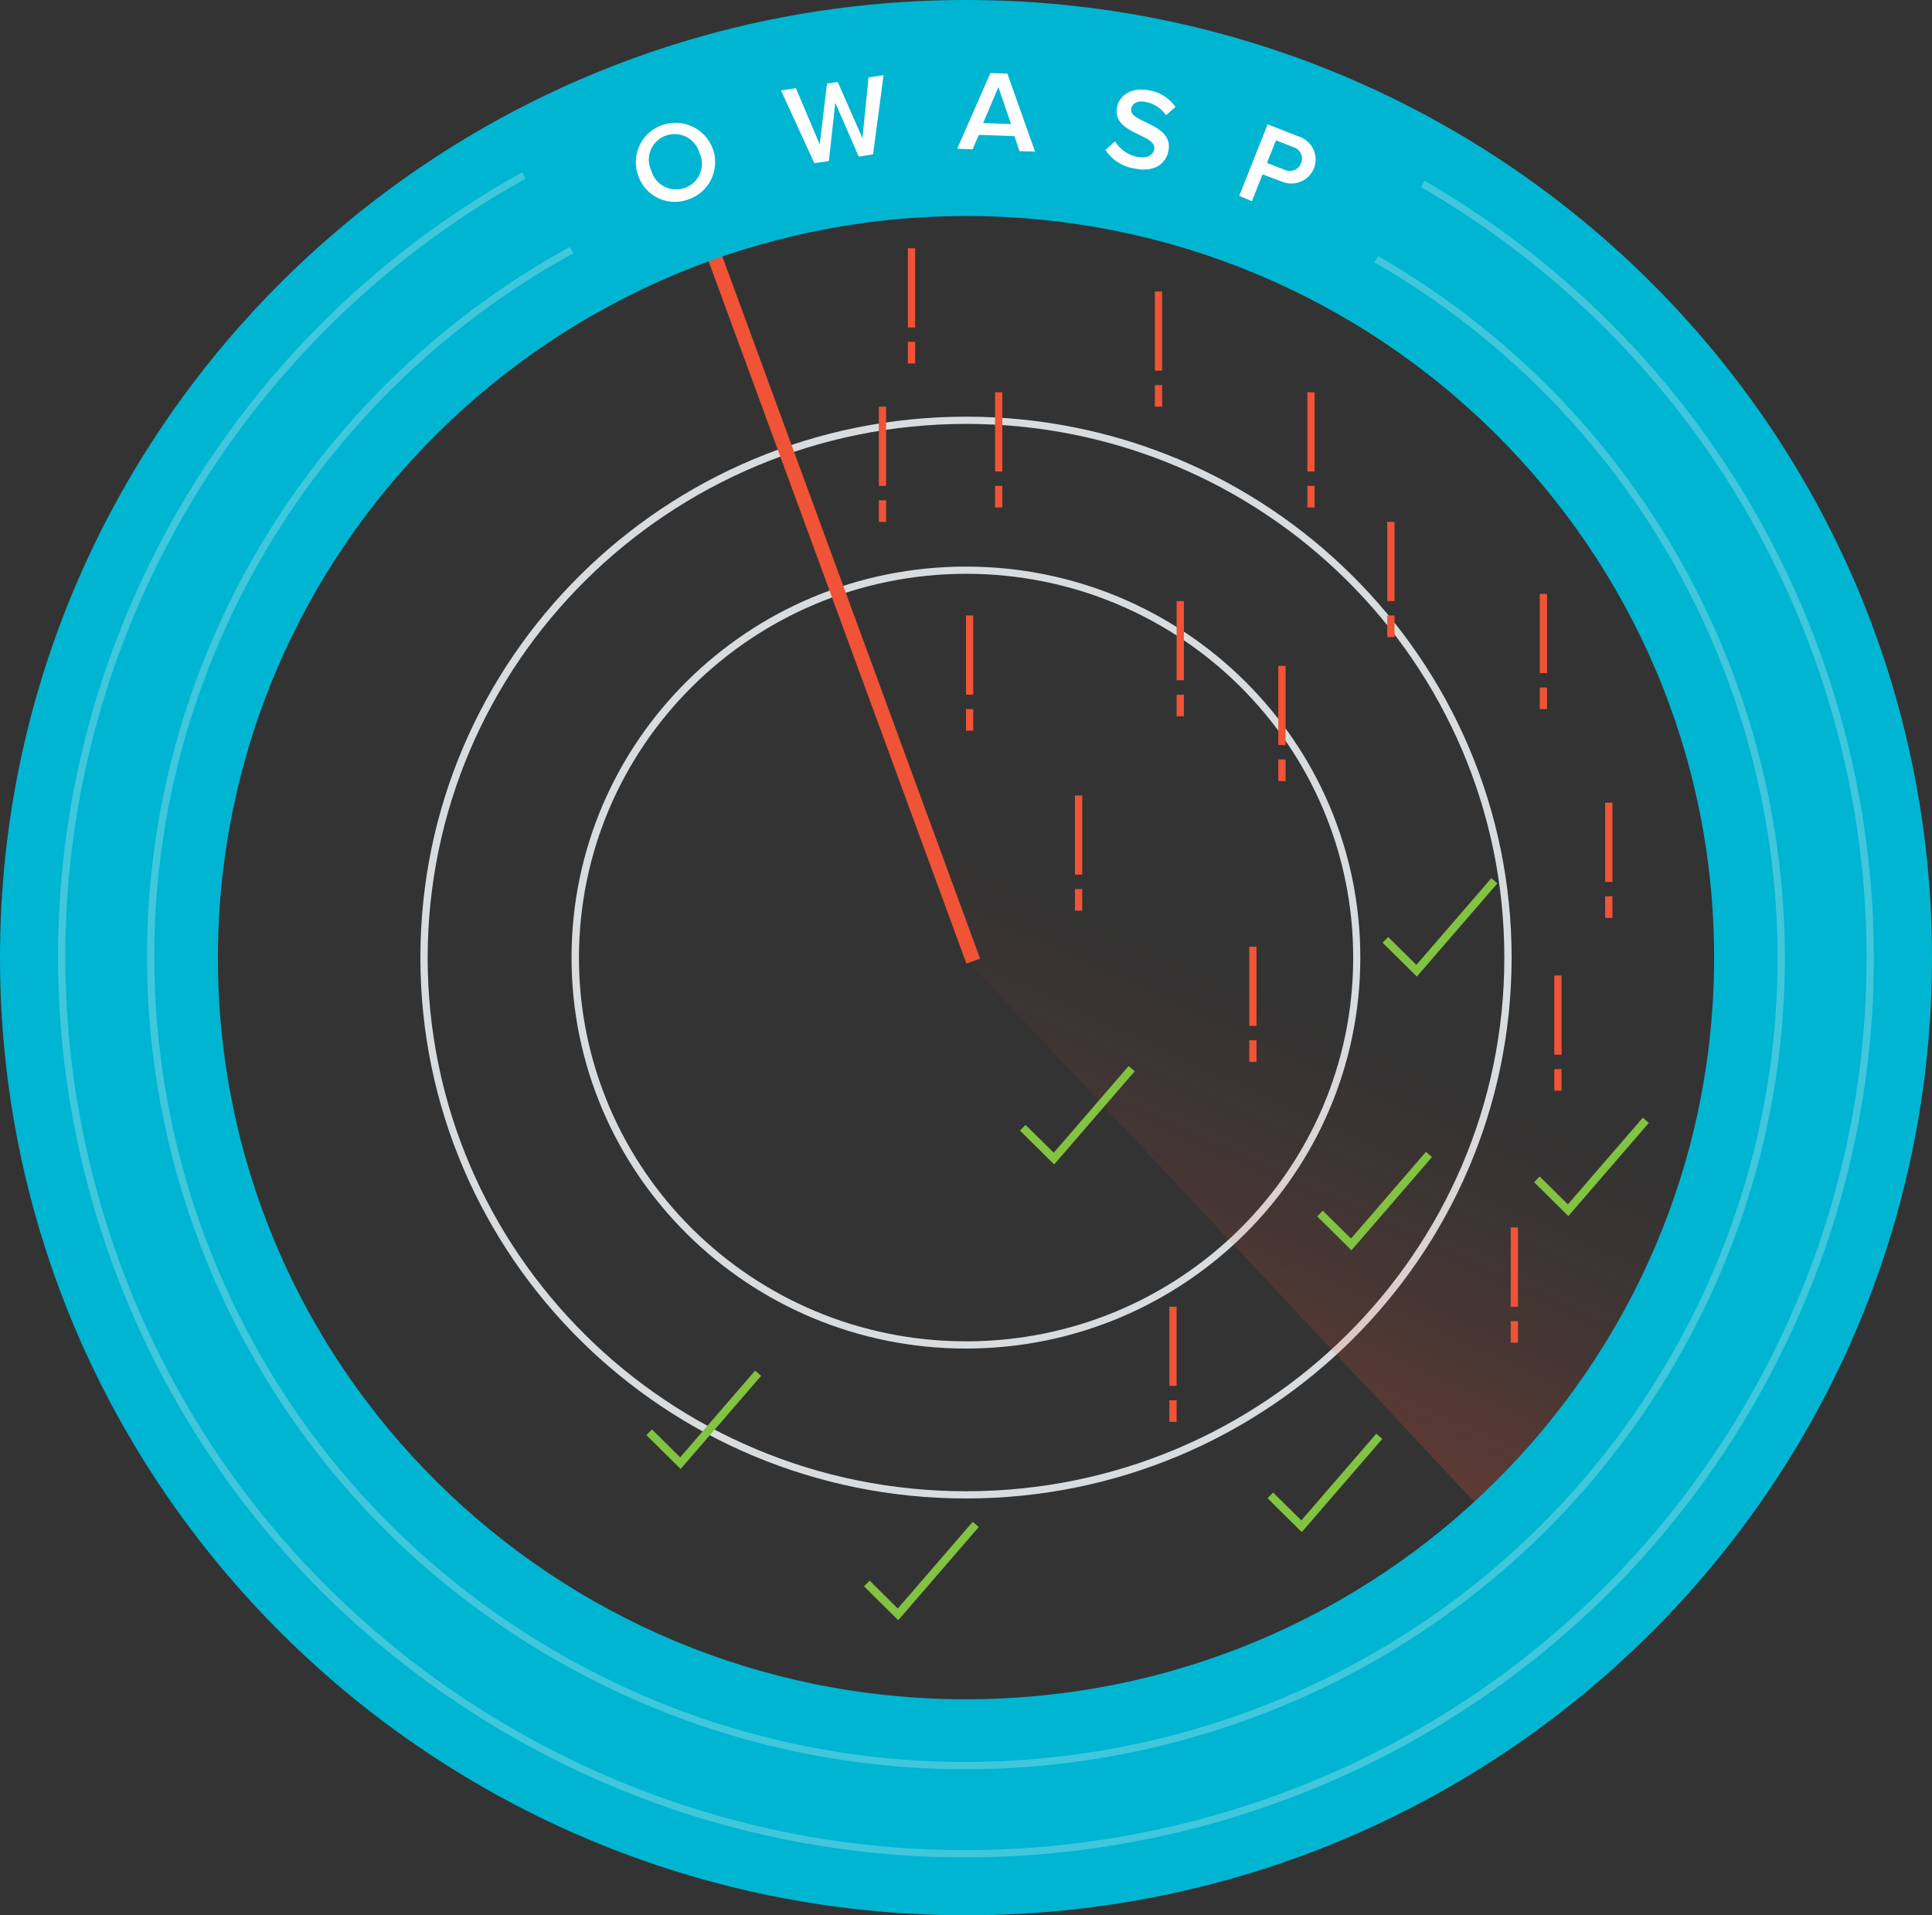 <svg id="Group_5471" data-name="Group 5471" xmlns="http://www.w3.org/2000/svg" xmlns:xlink="http://www.w3.org/1999/xlink" width="266" height="263.697" viewBox="0 0 266 263.697">
  <rect x="0" y="0" width="266" height="263.697" fill="#333333" stroke="none"/>
  <defs>
    <linearGradient id="linear-gradient" x1="0.431" y1="1.111" x2="0.586" y2="0.641" gradientUnits="objectBoundingBox">
      <stop offset="0" stop-color="#f05336" stop-opacity="0.6"/>
      <stop offset="0.24" stop-color="#f05336" stop-opacity="0.4"/>
      <stop offset="0.47" stop-color="#f05336" stop-opacity="0.231"/>
      <stop offset="0.69" stop-color="#f05336" stop-opacity="0.102"/>
      <stop offset="0.87" stop-color="#f05336" stop-opacity="0.031"/>
      <stop offset="1" stop-color="#f05336" stop-opacity="0"/>
    </linearGradient>
  </defs>
  <path id="Path_11107" data-name="Path 11107" d="M170,96.681c29.437-.006,53.3,23.646,53.31,52.829s-23.853,52.842-53.29,52.848-53.3-23.646-53.31-52.829c.022-29.17,23.865-52.816,53.29-52.848m0-.991c-29.989-.006-54.3,24.091-54.31,53.82s24.3,53.834,54.29,53.84,54.3-24.091,54.31-53.82h0C224.3,119.805,200,95.7,170.02,95.69Z" transform="translate(-37 -17.681)" fill="#d9dcdf"/>
  <path id="Path_11108" data-name="Path 11108" d="M170,75.861c40.935,0,74.12,32.9,74.12,73.478S210.935,222.818,170,222.818,95.886,189.926,95.88,149.35c.039-40.567,33.2-73.445,74.12-73.488m0-.991c-41.488,0-75.12,33.341-75.12,74.47s33.632,74.47,75.12,74.47,75.114-33.335,75.12-74.46S211.5,74.876,170.01,74.87Z" transform="translate(-37 -17.501)" fill="#d9dcdf"/>
  <path id="Path_11109" data-name="Path 11109" d="M131.73,43.576C190.49,22.718,283,53.34,283,149.025c0,61.87-36.22,82.182-36.22,82.182l-76.95-82.182Z" transform="translate(-37 -17.176)" fill="url(#linear-gradient)"/>
  <line id="Line_2965" data-name="Line 2965" x1="38.64" y1="105.261" transform="translate(95.36 27.064)" fill="none" stroke="#f05336" stroke-width="2"/>
  <path id="Path_11110" data-name="Path 11110" d="M170,46.74c56.885,0,103,45.716,103,102.108S226.885,250.957,170,250.957,67,205.241,67,148.848h0C67.066,92.483,113.142,46.806,170,46.74M170,17C96.546,17,37,76.03,37,148.848S96.546,280.7,170,280.7s133-59.03,133-131.848S243.454,17,170,17Z" transform="translate(-37 -17)" fill="#00b5d1"/>
  <path id="Path_11111" data-name="Path 11111" d="M232.88,42.52c59.33,34.43,79.272,110.022,44.541,168.838s-110.983,78.586-170.314,44.155S27.835,145.492,62.567,86.675A123.976,123.976,0,0,1,109.15,41.36" transform="translate(-37 -17.211)" fill="none" stroke="#40c7dc" stroke-width="1"/>
  <path id="Path_11112" data-name="Path 11112" d="M226.5,52.989c53.552,30.94,71.665,99.058,40.455,152.146s-99.922,71.045-153.475,40.1S41.816,146.182,73.025,93.094A111.787,111.787,0,0,1,115.7,51.74" transform="translate(-37 -17.301)" fill="none" stroke="#40c7dc" stroke-width="1"/>
  <g id="Group_5445" data-name="Group 5445" transform="translate(87.541 10.052)">
    <path id="Path_11113" data-name="Path 11113" d="M124.85,41.267a5.4,5.4,0,0,1,3.344-6.9,5.473,5.473,0,0,1,6.96,3.315,5.4,5.4,0,0,1-3.3,6.886,5.315,5.315,0,0,1-6.876-2.956C124.928,41.5,124.887,41.383,124.85,41.267Zm8.46-3.043a3.553,3.553,0,0,0-4.345-2.492,3.516,3.516,0,0,0-2.515,4.307,3.464,3.464,0,0,0,.21.574,3.553,3.553,0,0,0,4.345,2.492A3.516,3.516,0,0,0,133.52,38.8,3.464,3.464,0,0,0,133.31,38.224Z" transform="translate(-124.541 -27.2)" fill="#fff"/>
    <path id="Path_11114" data-name="Path 11114" d="M155.23,38.652,152,31.227l-.88,8.04-2,.287-4.59-10.013,2.05-.307,3.28,7.742,1-8.377,1.48-.218,3.4,7.723.84-8.347,2.07-.317-1.44,10.9Z" transform="translate(-124.541 -27.143)" fill="#fff"/>
    <path id="Path_11115" data-name="Path 11115" d="M177.37,37.906l-.7-2.072-4.9-.178-.86,1.983-2.12-.069,4.57-10.429,2.34.089,3.8,10.716Zm-2.91-8.833-2.1,4.957,3.84.139Z" transform="translate(-124.541 -27.14)" fill="#fff"/>
    <path id="Path_11116" data-name="Path 11116" d="M189.2,37.757l1.33-1.2a4.54,4.54,0,0,0,3,2.131c1.5.317,2.23-.3,2.38-.991.46-2.171-5.9-2.082-5.1-5.889.37-1.725,2.15-2.726,4.45-2.25a5.547,5.547,0,0,1,3.59,2.27l-1.32,1.14a4.355,4.355,0,0,0-2.78-1.824c-1.07-.218-1.87.169-2,.922-.41,1.983,5.92,1.983,5.11,5.859-.37,1.725-1.92,2.974-4.72,2.369A5.783,5.783,0,0,1,189.2,37.757Z" transform="translate(-124.541 -27.16)" fill="#fff"/>
    <path id="Path_11117" data-name="Path 11117" d="M207.62,44.114l3.91-9.844,4.38,1.715a3.3,3.3,0,0,1,2.033,4.226,3.347,3.347,0,0,1-4.263,2.016c-.074-.027-.148-.056-.22-.086l-2.63-.991-1.47,3.7Zm8.51-4.491a1.65,1.65,0,0,0-.9-2.163c-.054-.022-.109-.041-.165-.057l-2.39-.932-1.24,3.113,2.4.932a1.676,1.676,0,0,0,2.237-.75c.023-.046.044-.093.063-.142Z" transform="translate(-124.541 -27.202)" fill="#fff"/>
  </g>
  <g id="Group_5451" data-name="Group 5451" transform="translate(89.38 147.135)">
    <g id="Group_5446" data-name="Group 5446" transform="translate(51.43)">
      <path id="Path_11118" data-name="Path 11118" d="M192.81,165.42,182.11,177.8l-4.3-4.253" transform="translate(-177.81 -165.42)" fill="none" stroke="#82c341" stroke-width="1.1"/>
    </g>
    <g id="Group_5447" data-name="Group 5447" transform="translate(29.96 62.752)">
      <path id="Path_11119" data-name="Path 11119" d="M171.34,228.72,160.64,241.1l-4.3-4.253" transform="translate(-156.34 -228.72)" fill="none" stroke="#82c341" stroke-width="1.1"/>
    </g>
    <g id="Group_5448" data-name="Group 5448" transform="translate(85.52 50.618)">
      <path id="Path_11120" data-name="Path 11120" d="M226.9,216.48l-10.7,12.382-4.3-4.253" transform="translate(-211.9 -216.48)" fill="none" stroke="#82c341" stroke-width="1.1"/>
    </g>
    <g id="Group_5449" data-name="Group 5449" transform="translate(92.36 11.817)">
      <path id="Path_11121" data-name="Path 11121" d="M233.74,177.34l-10.7,12.382-4.3-4.253" transform="translate(-218.74 -177.34)" fill="none" stroke="#82c341" stroke-width="1.1"/>
    </g>
    <g id="Group_5450" data-name="Group 5450" transform="translate(0 41.934)">
      <path id="Path_11122" data-name="Path 11122" d="M141.38,207.72,130.68,220.1l-4.3-4.253" transform="translate(-126.38 -207.72)" fill="none" stroke="#82c341" stroke-width="1.1"/>
    </g>
  </g>
  <g id="Group_5452" data-name="Group 5452" transform="translate(211.6 154.243)">
    <path id="Path_11123" data-name="Path 11123" d="M263.6,172.59l-10.7,12.382-4.3-4.253" transform="translate(-248.6 -172.59)" fill="none" stroke="#82c341" stroke-width="1.1"/>
  </g>
  <g id="Group_5453" data-name="Group 5453" transform="translate(190.74 121.271)">
    <path id="Path_11124" data-name="Path 11124" d="M242.74,139.33l-10.7,12.382-4.3-4.253" transform="translate(-227.74 -139.33)" fill="none" stroke="#82c341" stroke-width="1.1"/>
  </g>
  <g id="Group_5454" data-name="Group 5454" transform="translate(159.5 40.13)">
    <line id="Line_2966" data-name="Line 2966" y2="10.905" fill="none" stroke="#f05336" stroke-width="1"/>
    <line id="Line_2967" data-name="Line 2967" y2="2.974" transform="translate(0 12.887)" fill="none" stroke="#f05336" stroke-width="1"/>
  </g>
  <g id="Group_5455" data-name="Group 5455" transform="translate(162.5 82.757)">
    <line id="Line_2968" data-name="Line 2968" y2="10.905" fill="none" stroke="#f05336" stroke-width="1"/>
    <line id="Line_2969" data-name="Line 2969" y2="2.974" transform="translate(0 12.887)" fill="none" stroke="#f05336" stroke-width="1"/>
  </g>
  <g id="Group_5456" data-name="Group 5456" transform="translate(180.5 54.008)">
    <line id="Line_2970" data-name="Line 2970" y2="10.905" fill="none" stroke="#f05336" stroke-width="1"/>
    <line id="Line_2971" data-name="Line 2971" y2="2.974" transform="translate(0 12.887)" fill="none" stroke="#f05336" stroke-width="1"/>
  </g>
  <g id="Group_5457" data-name="Group 5457" transform="translate(191.5 71.852)">
    <line id="Line_2972" data-name="Line 2972" y2="10.905" fill="none" stroke="#f05336" stroke-width="1"/>
    <line id="Line_2973" data-name="Line 2973" y2="2.974" transform="translate(0 12.887)" fill="none" stroke="#f05336" stroke-width="1"/>
  </g>
  <g id="Group_5462" data-name="Group 5462" transform="translate(161.5 91.679)">
    <g id="Group_5458" data-name="Group 5458" transform="translate(15)">
      <line id="Line_2974" data-name="Line 2974" y2="10.905" fill="none" stroke="#f05336" stroke-width="1"/>
      <line id="Line_2975" data-name="Line 2975" y2="2.974" transform="translate(0 12.887)" fill="none" stroke="#f05336" stroke-width="1"/>
    </g>
    <g id="Group_5459" data-name="Group 5459" transform="translate(11 38.662)">
      <line id="Line_2976" data-name="Line 2976" y2="10.905" fill="none" stroke="#f05336" stroke-width="1"/>
      <line id="Line_2977" data-name="Line 2977" y2="2.974" transform="translate(0 12.887)" fill="none" stroke="#f05336" stroke-width="1"/>
    </g>
    <g id="Group_5460" data-name="Group 5460" transform="translate(0 88.229)">
      <line id="Line_2978" data-name="Line 2978" y2="10.905" fill="none" stroke="#f05336" stroke-width="1"/>
      <line id="Line_2979" data-name="Line 2979" y2="2.974" transform="translate(0 12.887)" fill="none" stroke="#f05336" stroke-width="1"/>
    </g>
    <g id="Group_5461" data-name="Group 5461" transform="translate(47 77.325)">
      <line id="Line_2980" data-name="Line 2980" y2="10.905" fill="none" stroke="#f05336" stroke-width="1"/>
      <line id="Line_2981" data-name="Line 2981" y2="2.974" transform="translate(0 12.887)" fill="none" stroke="#f05336" stroke-width="1"/>
    </g>
  </g>
  <g id="Group_5463" data-name="Group 5463" transform="translate(148.5 109.523)">
    <line id="Line_2982" data-name="Line 2982" y2="10.905" fill="none" stroke="#f05336" stroke-width="1"/>
    <line id="Line_2983" data-name="Line 2983" y2="2.974" transform="translate(0 12.887)" fill="none" stroke="#f05336" stroke-width="1"/>
  </g>
  <g id="Group_5464" data-name="Group 5464" transform="translate(221.5 110.515)">
    <line id="Line_2984" data-name="Line 2984" y2="10.905" fill="none" stroke="#f05336" stroke-width="1"/>
    <line id="Line_2985" data-name="Line 2985" y2="2.974" transform="translate(0 12.887)" fill="none" stroke="#f05336" stroke-width="1"/>
  </g>
  <g id="Group_5465" data-name="Group 5465" transform="translate(214.5 134.307)">
    <line id="Line_2986" data-name="Line 2986" y2="10.905" fill="none" stroke="#f05336" stroke-width="1"/>
    <line id="Line_2987" data-name="Line 2987" y2="2.974" transform="translate(0 12.887)" fill="none" stroke="#f05336" stroke-width="1"/>
  </g>
  <g id="Group_5466" data-name="Group 5466" transform="translate(212.5 81.766)">
    <line id="Line_2988" data-name="Line 2988" y2="10.905" fill="none" stroke="#f05336" stroke-width="1"/>
    <line id="Line_2989" data-name="Line 2989" y2="2.974" transform="translate(0 12.887)" fill="none" stroke="#f05336" stroke-width="1"/>
  </g>
  <g id="Group_5467" data-name="Group 5467" transform="translate(125.5 34.181)">
    <line id="Line_2990" data-name="Line 2990" y2="10.905" fill="none" stroke="#f05336" stroke-width="1"/>
    <line id="Line_2991" data-name="Line 2991" y2="2.974" transform="translate(0 12.887)" fill="none" stroke="#f05336" stroke-width="1"/>
  </g>
  <g id="Group_5468" data-name="Group 5468" transform="translate(133.5 84.74)">
    <line id="Line_2992" data-name="Line 2992" y2="10.905" fill="none" stroke="#f05336" stroke-width="1"/>
    <line id="Line_2993" data-name="Line 2993" y2="2.974" transform="translate(0 12.887)" fill="none" stroke="#f05336" stroke-width="1"/>
  </g>
  <g id="Group_5469" data-name="Group 5469" transform="translate(137.5 54.008)">
    <line id="Line_2994" data-name="Line 2994" y2="10.905" fill="none" stroke="#f05336" stroke-width="1"/>
    <line id="Line_2995" data-name="Line 2995" y2="2.974" transform="translate(0 12.887)" fill="none" stroke="#f05336" stroke-width="1"/>
  </g>
  <g id="Group_5470" data-name="Group 5470" transform="translate(121.5 55.991)">
    <line id="Line_2996" data-name="Line 2996" y2="10.905" fill="none" stroke="#f05336" stroke-width="1"/>
    <line id="Line_2997" data-name="Line 2997" y2="2.974" transform="translate(0 12.887)" fill="none" stroke="#f05336" stroke-width="1"/>
  </g>
</svg>
